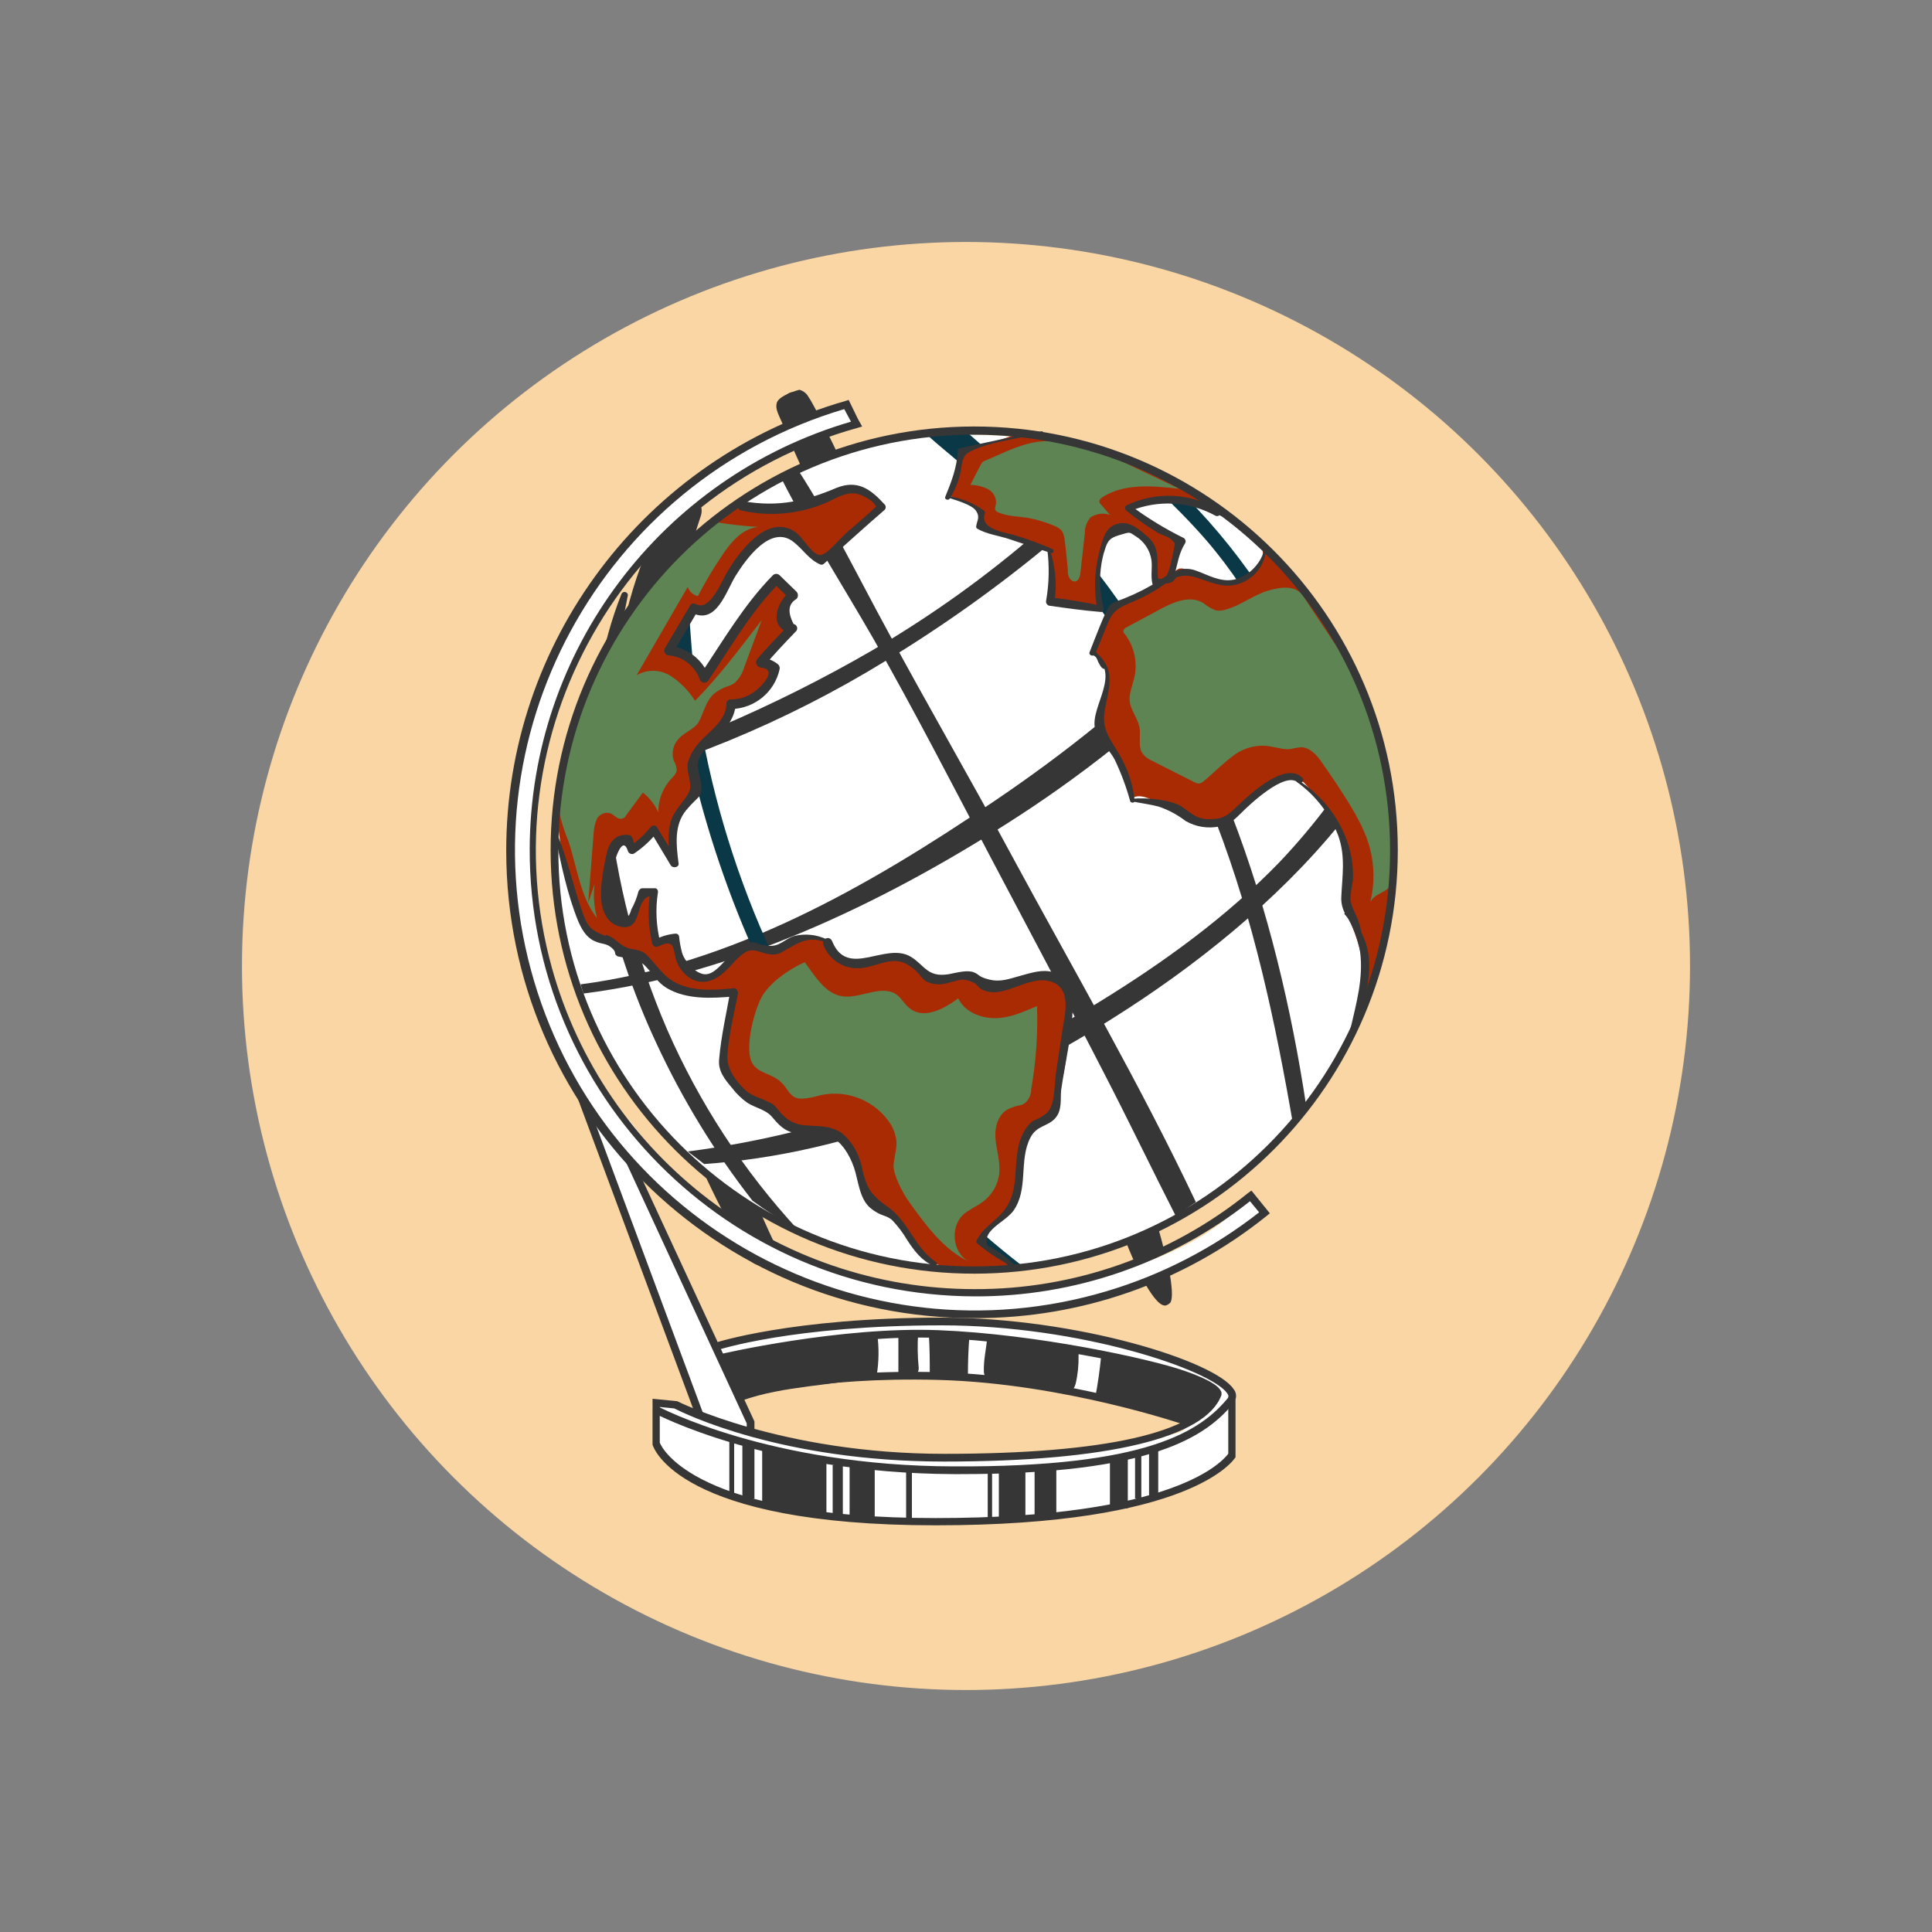 <?xml version="1.0" encoding="UTF-8"?> <svg xmlns="http://www.w3.org/2000/svg" id="_Слой_1" viewBox="0 0 400 400"><rect x="0" y="0" width="400" height="400" fill="#808080" stroke="none"/><defs><style>.cls-1{fill:#f9d6a3;}.cls-2{fill:#fff;}.cls-3{fill:#5e8453;}.cls-4{fill:#363636;}.cls-5{fill:#a92b04;}.cls-6{fill:#0a3846;}.cls-7{fill:#038187;}</style></defs><circle class="cls-1" cx="200" cy="200" r="149.9"></circle><path class="cls-7" d="m156.7,252.1c-4.8-10.7-10.5-20.5-14-31.8-3.34-11.03-5.85-22.29-7.5-33.7-1.89-12.04-2.8-24.21-2.7-36.4.2-12.7,2.6-24.5,5.4-36.8,0-.44-.35-.8-.79-.81h0c-.3,0-.57.15-.71.41-8.3,22.7-6.1,49.5-2.4,72.8,1.87,12.06,4.51,23.98,7.9,35.7,3.1,10.5,7,22.6,14.3,31,.11.14.31.16.45.05s.16-.31.05-.45h0Z"></path><path class="cls-4" d="m128.7,122.9c-8.5,21.3-7.5,47.5-2.8,69.6,2.42,11.23,6.08,22.17,10.9,32.6,4.7,10.3,10.4,20.9,19.4,28.2.4.3,1-.2.6-.6-8.4-7.6-13.5-17.4-18-27.6-4.7-10.67-8.29-21.79-10.7-33.2-2.31-11.01-3.38-22.25-3.2-33.5.3-12.1,2.8-23.4,5.1-35.2-.03-.39-.37-.67-.75-.64-.23.02-.43.15-.55.34Z"></path><path class="cls-4" d="m160.3,257.3c-11.4-23.9-17.2-50.3-20.5-76.5s-2.8-49.8,5.3-74c1.2-3.8-4.3-5.9-6.2-2.7-13.7,23-13.8,50.4-10.4,76.3,3.7,28.3,11.7,55.4,26.5,80,2,3.5,7,.4,5.3-3.1h0Z"></path><path class="cls-2" d="m258,248.5c-6.6,7.2-15.7,11.3-25.1,14.3s-19.3,4.1-29.1,4.5c-3.46.23-6.93.27-10.4.1-10.76-.78-21.22-3.85-30.7-9-.18.46-.7.69-1.16.51h0c-4.79-2.69-9.4-5.7-13.8-9-4.1-3.2-7.5-7.2-11.7-10.1-.42-.29-.55-.85-.3-1.3l-1.5-1.6c-1.4-1.5-2.6-3.3-3.9-4.9l-1.1-1c-2.2-2.1-4.05-4.53-5.5-7.2-14.38-24.53-17.02-54.21-7.2-80.9,9.9-26.2,33.4-46.7,60.3-54.6.6-1.7-1-3.6-2.9-4.1s-3.7.3-5.4.9c-50.22,19.28-75.3,75.62-56.03,125.84,2.43,6.32,5.51,12.37,9.19,18.05,12.21,18.79,30.66,32.67,52.1,39.2,21.73,6.66,45.11,5.53,66.1-3.2,8-3.3,15.6-7.9,21.5-14.3-.71-1.24-1.98-2.06-3.4-2.2h0Z"></path><path class="cls-2" d="m114.2,176.1c0-48.1,38.4-86.1,86.5-86.1s87.6,36.8,87.6,84.9-39.2,88.1-87.2,88.1c-47.94.06-86.84-38.76-86.9-86.7h0s0-.2,0-.2Z"></path><path class="cls-4" d="m247.6,248.9c-11.6-24.5-25.5-48.4-38.2-71.9-8.4-15.6-17.3-30.9-25.7-46.5-6-11-11.7-22.7-18.6-33.4-.96.88-2.04,1.62-3.2,2.2,5.7,11.2,12.7,22.1,18.9,32.9,8.5,14.9,16.3,30.1,24.3,45.3s16.1,30.3,23.9,45.5c4.9,9.5,9.6,19.3,14.5,28.9,1.3-1.09,2.67-2.09,4.1-3Z"></path><path class="cls-4" d="m274.8,166.8c-3.04,4.05-6.32,7.92-9.8,11.6-11,11.4-24,20.8-37.5,29.1-26.2,16.1-54.8,27-85.1,30.9l3.4,2.6c30.3-2.1,59.7-14.3,85.1-30.5,16.3-10.3,33.4-23.8,46.4-39.8-.72-1.37-1.55-2.68-2.5-3.9h0Z"></path><path class="cls-6" d="m265.2,117.6c-.9-1.1-1.9-2.2-2.9-3.2-1.9,2.3-3.7,4.7-5.6,6.9h0l1.3-.4,6.3-.5c.6-.7,1.1-1.5,1.6-2.2l-.7-.6h0Z"></path><path class="cls-4" d="m227.8,150.9c-.16-.32-.29-.66-.4-1-7,5.7-14.2,11-21.6,16-26.1,17.7-54.3,33.8-85.6,37.9l.6,1.9c31-3.9,61.8-18.7,87.7-35.2,7.53-4.78,14.81-9.96,21.8-15.5-.68-1.45-1.52-2.83-2.5-4.1h0Z"></path><path class="cls-4" d="m217.5,112.2l-.7-.7-1.7-1.6c-10.73,9.33-22.32,17.63-34.6,24.8-20.28,11.73-41.9,20.96-64.4,27.5-.1.8-.3,1.6-.4,2.4,23.92-5.56,46.78-14.94,67.7-27.8,12.02-7.31,23.49-15.5,34.3-24.5,0,0-.2-.1-.2-.1Z"></path><path class="cls-6" d="m243.3,100.7l-4.2.2c3.7,3.5,7.3,7.1,10.6,10.9,2.6,3.01,5,6.19,7.2,9.5l1.1-.3h2.4c-4.98-7.34-10.71-14.15-17.1-20.3h0Z"></path><path class="cls-6" d="m222.7,112.9c-.97,1.17-2.71,1.35-3.9.4l-.7-.6h0l-.6-.6-.7-.7c-1.57-1.48-3.24-2.85-5-4.1l2.7,2.7c8.17,8.87,15.5,18.48,21.9,28.7.76-1.15,2.16-1.71,3.5-1.4-5.05-8.6-10.8-16.76-17.2-24.4h0Z"></path><path class="cls-6" d="m192,90.1c2.2,2,4.6,3.9,6.9,5.9.4-2,2.3-3.2,4.3-3.7h.2l-3.3-2.9c-2.67.48-5.38.71-8.1.7h0Z"></path><path class="cls-4" d="m270.5,229.4c-3.1-20.6-8-41.2-15.5-60.7-.84.69-1.78,1.23-2.8,1.6h-.4c7.8,20.3,12.3,41.5,16,63,1-1.3,1.8-2.6,2.7-3.9h0Z"></path><path class="cls-6" d="m207.8,263.1c1.11-.62,2.34-1.03,3.6-1.2-20.2-15.7-36.9-35.1-48.6-58.3-7.73-15.28-13.38-31.52-16.8-48.3-2.8-14.2-3.3-28.4-4.2-42.6-.97,1.4-2.11,2.68-3.4,3.8-.5,29.7,8.4,62.1,21,87.5,11.3,22.9,27.6,44,48.2,59.3,0-.1.1-.1.2-.2h0Z"></path><path class="cls-4" d="m155.8,248.6c3,2.21,6.14,4.21,9.4,6-11.28-12.23-20.44-26.25-27.1-41.5-6.42-14.88-10.5-30.67-12.1-46.8-1.1-11.9-.2-23.3.9-35-1.81,4.02-3.41,8.12-4.8,12.3l-.2.4c-2,24.5,4.1,50.9,14,72,5.37,11.59,12.05,22.53,19.9,32.6h0Z"></path><path class="cls-2" d="m254.3,287.7c-1.61-2.02-3.71-3.6-6.1-4.6-3.63-1.53-7.37-2.77-11.2-3.7-27.08-6.81-55.36-7.39-82.7-1.7-2,.4-4,.8-5.8,0l-.5-.2c-.11-.22-.18-.46-.2-.7v.6c-1.6-1.1-2.5-3.1-3.3-4.9l-14-32.7c-.1-.1-.1-.3-.2-.5-3.1-2.3-6.4-5.2-7.3-8.7l-1.5-.3,23.2,61.5.8,1.3c-2.8-.9-5.6-1.9-8.5-2.6-.5-.25-1.1-.25-1.6,0-.9.7.6,1.8.4,2.9-1.7,8.6,5,12.6,12.3,15.4s20.9,5,28.6,5.4c14.9.9,29.8,1.9,44.5-.4,5.7-.9,9.8-1.4,15.1-3.5s13.4-3.7,18-9.3c1.2-2.3,1.6-11.2,0-13.3h0Zm-11.4,9.2c-28.74,7.09-58.8,6.81-87.4-.8-.6-4.6-3.1-8.7-5.2-12.9,1.63,1.73,3.71,2.98,6,3.6,4.5,1.3,9.4-.6,14.1-1.1,8.6-1.1,17.2-.4,25.8-.1,14.1.5,28,3.3,41.9,6.1,2.7.6,5.6,1.2,7.9,2.7,0,1.5-1.7,2.2-3.1,2.5h0Z"></path><path class="cls-5" d="m170.4,115.9l11.1-10,.5-.6c.09-.41.02-.84-.2-1.2-1.3-2.4-4.5-2.9-7.2-2.5s-6.2,1.8-9.3,2.7-6.6,1.4-9.6.1c-.47-.23-.98-.36-1.5-.4-.54.07-1.06.28-1.5.6-8.7,5.5-15.2,13.9-21,22.5,2.63-1.93,4.51-4.73,5.3-7.9-10.1,10-16.2,23.5-19.7,37.3-1.19,4.13-1.8,8.4-1.8,12.7.1,6.6,2.4,13,4.8,19.2.54,1.66,1.35,3.21,2.4,4.6,2.6,3,7,3.5,10.2,5.7,1.47,1.12,2.87,2.32,4.2,3.6,4.17,3.22,9.62,4.29,14.7,2.9-.28-1.69-1.01-3.28-2.1-4.6-1.2,2.3-4.8,2.2-6.8.5s-2.7-4.4-3.3-7l-3.3.6-1.1-8.5c-.08-.46-.25-.9-.5-1.3-.27-.28-.71-.28-.99,0h0s-.08.09-.11.14l-2.9,5.3c-.15.41-.43.76-.8,1-1.1.8-2.5-.5-3-1.8-1.8-3.8-1.5-8.3-.2-12.2.2-1.17.94-2.17,2-2.7,1.1-.4,2.5.8,2,1.8l4.5-4.5c1.58,2.1,3.02,4.3,4.3,6.6-.89-4.13-.02-8.44,2.4-11.9.76-.95,1.4-1.99,1.9-3.1.4-1.3.1-2.7.2-4.1.4-4.6,5-7.6,6.6-11.9.06-.56.31-1.09.7-1.5.38-.3.83-.5,1.3-.6,2.1-.5,4.4-1,5.9-2.6s1.3-4.8-.8-5.4l4.4-4.9c.4-.5,1-1.1.9-1.8s-.7-1.5-.8-2.4c.07-.96.38-1.89.9-2.7.65-2.23-.59-4.58-2.8-5.3-5.55,6.13-10.47,12.8-14.7,19.9-1.47-2.01-3.43-3.59-5.7-4.6-.32-.11-.6-.32-.8-.6-.14-.41-.06-.86.2-1.2,1.2-2.1,2.4-4.1,3.7-6,.18-.31.42-.58.7-.8.4-.3,1-.2,1.5-.3,1.57-.25,2.85-1.38,3.3-2.9.6-2.4,2.7-3.7,3.8-5.8s1.7-4.4,4.1-6c1.82-1.27,3.99-1.93,6.2-1.9.57-.04,1.15.03,1.7.2,1.6.6,2.4,2.3,3.1,3.8"></path><path class="cls-3" d="m121.8,186.8l1.1-14.2c.03-1.07.27-2.12.7-3.1.56-.98,1.72-1.44,2.8-1.1.8.3,1.4,1.3,2.3,1.1s.7-.5,1-.8l3.4-4.6c1.39,1.08,2.49,2.49,3.2,4.1-.03-2.69,1.01-5.28,2.9-7.2.41-.39.72-.87.9-1.4,0-.74-.22-1.47-.6-2.1-.49-1.48-.19-3.1.8-4.3,1-1.3,2.7-1.9,3.9-3.1s1.7-5,3.8-6.6,3-1.2,4.2-2.2c.9-.89,1.55-1.99,1.9-3.2l3.6-9.7c-4.4,5.7-8.7,11.5-13.8,16.7-1.3-2.08-3.04-3.86-5.1-5.2-2.14-1.32-4.83-1.36-7-.1l10.6-18.3c.29.98,1.1,1.71,2.1,1.9,1.44-2.79,3.05-5.49,4.8-8.1,1.9-2.9,4.3-5.9,7.7-6.2-2.95-.18-5.89-.51-8.8-1-.45-.15-.95-.15-1.4,0-.39.14-.74.38-1,.7-14.6,14.9-26.8,33.2-29.8,53.9-.35,1.68-.45,3.39-.3,5.1.47,2.19,1.14,4.33,2,6.4,1.8,5.4,2.4,11.4,5.9,15.9-.62-2.31-.79-4.72-.5-7.1"></path><path class="cls-5" d="m209.4,262.5l-5.7-4.9c-.2-.2-.3-.3-.3-.5-.07-.28,0-.58.2-.8,2.4-3.1,5.6-5.8,6.9-9.6.7-2.2.6-4.7.9-7.1s1.1-4.8,3-6.3c.77-.44,1.51-.94,2.2-1.5.93-.86,1.59-1.97,1.9-3.2,2.21-6.56,3.09-13.49,2.6-20.4.02-1.46-.4-2.88-1.2-4.1-.98-1.13-2.4-1.79-3.9-1.8-1.48.08-2.94.42-4.3,1-.5.26-1.04.43-1.6.5-1.3.1-2.5-.9-3.8-.6s-3.4-.5-5.1-1-4.4.7-6.6.4-5.2-3.7-8.2-4.6-4.6.2-6.8.7-4.8.6-6.5-1c-.68-.91-1.41-1.78-2.2-2.6-1.5-1.3-3.7-.9-5.6-.2s-3.6,1.6-5.5,1.6-2-.4-3.1-.4c-1.95.12-3.8.94-5.2,2.3-1.15.78-2.02,1.9-2.5,3.2-.4,1.38.23,2.84,1.5,3.5.41.06.79.23,1.1.5.09.26.12.53.1.8,0,2.6-1.1,5.1-1.6,7.6-1.2,5.7,1.2,12.4,6.6,14.7,1.02.34,2.03.74,3,1.2,1.3.7,2.3,1.9,3.5,2.6,2.8,1.6,6.5.8,9.4,2.3s3.6,4,4.5,6.5,1.7,5.3,3.5,7.4,5,3.2,6.8,5.5,2,4.1,3.5,5.8,5.1,2.5,8,2.6c3.5.22,7.01.18,10.5-.1h0Z"></path><path class="cls-3" d="m155.8,220.2c1.1,1.9,3.8,2.1,5.5,3.5s1.8,2.6,3.1,3.4,3.8.1,5.7-.4c5.62-1.13,11.36,1.34,14.4,6.2.6,1.04.98,2.2,1.1,3.4.1,1.6-.5,3.3-.6,5s1.7,5.5,3.4,7.8c3.4,4.7,6.9,9.5,12,12-3.2-1.9-3.7-7-1-9.6,1.2-1.1,2.8-1.7,4.1-2.7,1.94-1.42,3.18-3.61,3.4-6,.2-2.4-.6-4.7-.8-7.1s.6-5.1,2.7-6.1,2.8-.5,3.7-1.5c.65-.71,1.01-1.64,1-2.6,1-5.68,1.4-11.44,1.2-17.2-2.8,1.2-5.7,2.5-8.7,2.5s-6.3-1.3-7.6-4.1c-3,2.2-7.1,4.4-10,2.1-1.1-.8-1.7-2.1-2.8-2.9-3.1-2.1-7.3.8-11,.4s-5.9-4.3-8-7.1c-3.1,1.4-7.5,4.3-9.1,7.6s-3.4,10.6-1.7,13.4h0Z"></path><path class="cls-5" d="m252,106.5h.6c-1.3-1.28-2.93-2.18-4.7-2.6-1.78-.35-3.59-.55-5.4-.6-1.2,0-2.5-.1-3.8,0-1.51.2-2.99.6-4.4,1.2-.21.07-.38.22-.5.4-.2.4.2.8.5,1,3.06,2.35,6.34,4.39,9.8,6.1l-1,6.4c.4-.3.8-.7,1.3-.7.42-.05.85.05,1.2.3,2.9,1.31,6.02,2.09,9.2,2.3.67.03,1.35-.04,2-.2.61-.2,1.19-.5,1.7-.9,1.03-.66,1.88-1.55,2.5-2.6.57-1.01.64-2.23.2-3.3,4.9,2.5,8,7.4,10.8,12.1,5.6,9.4,10.8,19.2,13.8,29.8,4.3,15.8,3.2,32.9-1.7,48.5-.19,1.14-.84,2.15-1.8,2.8,0-.6-.5-1.3-.3-1.9.8-4.5-.5-9-2.2-13.2-.85-1.83-1.39-3.79-1.6-5.8,0-1.47.1-2.94.3-4.4.17-3.53-.59-7.05-2.2-10.2-1.57-3.14-3.59-6.04-6-8.6-.64-.8-1.58-1.3-2.6-1.4-.1.1.2.1.2-.1h-.3c-3,.1-5.5,2-7.9,3.8l-5.3,4.1c-.62.48-1.29.88-2,1.2-1.9.7-4.1-.1-6-1l-6.7-2.9c-1.6-.7-3.9-1.9-5.3-.8-1.1-4.23-2.89-8.25-5.3-11.9-.84-1.18-1.45-2.5-1.8-3.9.02-1.31.29-2.6.8-3.8.9-2.5,1.6-5.3.5-7.7-.54-.9-1.18-1.74-1.9-2.5-.23-.17-.37-.42-.4-.7-.07-.27-.03-.56.1-.8.8-1.9,1.7-3.8,2.6-5.6.35-.88.9-1.66,1.6-2.3.65-.46,1.35-.83,2.1-1.1,1.78-.73,3.52-1.57,5.2-2.5.42-.19.77-.5,1-.9.16-.27.23-.59.2-.9.17-2.16-.06-4.33-.7-6.4-.62-2.15-2.21-3.89-4.3-4.7-.6-.26-1.26-.33-1.9-.2-1.6.2-2.6,1.8-3.2,3.3-1.88,4.35-2.3,9.19-1.2,13.8l-10.3-2.4c.48-3.15.42-6.37-.2-9.5-.1-.2-.1-.4-.3-.6l-.5-.3c-3.92-1.61-7.93-3.01-12-4.2-.5-.1-1-.2-1.2-.6-.18-.65-.25-1.33-.2-2-.08-.86-.56-1.64-1.3-2.1-.75-.47-1.56-.84-2.4-1.1l-2.8-1,2.7-9.4c4.14-1.02,8.21-2.29,12.2-3.8,3.3,1.4,7.2,1.3,10.6,1.9,3.06.74,6.06,1.67,9,2.8,3.74,1.35,7.38,2.96,10.9,4.8,4.11,2.38,8.03,5.09,11.7,8.1"></path><path class="cls-3" d="m218.1,91.4c-4.8-.5-9.3,1.9-13.7,3.8-.36.1-.7.27-1,.5-.19.25-.36.52-.5.8l-2,3.9c1.29,0,2.56.3,3.7.9,1.12.61,1.75,1.84,1.6,3.1-.1.4-.3.9-.1,1.2.12.24.34.42.6.5,1.9.8,4,.8,6,1.1,2.03.36,4.01.96,5.9,1.8.51.21.96.56,1.3,1,.26.5.43,1.04.5,1.6.3,2.2.5,4.4.7,6.5-.07.52.04,1.05.3,1.5.2.48.68.8,1.2.8.8-.2,1-1.1,1.1-1.9l.9-8.1c-.03-1.21.4-2.39,1.2-3.3,1.19-.77,2.66-.96,4-.5l-1.8-2.1c-.23-.17-.37-.42-.4-.7,0-.4.4-.7.7-.9,4.6-2.9,10.5-2.3,15.9-1.7l-8.2-3.9c-6.4-3.1-13.1-6.3-20.2-5.9"></path><path class="cls-3" d="m253.8,126.2c-.64.21-1.33.28-2,.2-.95-.34-1.83-.85-2.6-1.5-2.8-1.8-6.4-.2-9.3,1.4l-6.7,3.6c-.27.12-.48.33-.6.6-.06.3.05.61.3.8,1.99,2.62,2.69,6,1.9,9.2-.4,1.6-1.1,3.2-.9,4.8s1.6,3.4,2,5.2-.5,4.4.9,5.8c.37.41.81.75,1.3,1l9.3,4.7c.3.1.6.3.9.2.26-.04.5-.14.7-.3,2-1.6,3.8-3.5,5.9-5.1,1.97-1.68,4.51-2.54,7.1-2.4,2.5.3,3.4.8,5.1.7.72-.18,1.46-.32,2.2-.4,1.8,0,3.2,1.5,4.2,2.9s2.2,3.2,3.3,4.8c2.7,4.2,5.5,8.4,6.8,13.1.98,3.7,1.02,7.58.1,11.3.9-2.1,4.3-2,4.3-4.3.1-6,.3-14-.8-19.9-1.32-7.08-3.33-14.01-6-20.7-2.6-6-7.8-12.8-11.3-18.4-1.5-2.3-4.4-2.1-7.4-1.2s-5.5,3-8.7,3.9h0Z"></path><path class="cls-4" d="m237.7,265.3c.54,1.43,1.52,2.66,2.8,3.5.4.3,1,.5,1.3.1.08-.19.11-.4.1-.6.1-1.39-.1-2.79-.6-4.1-.1-.1-.1-.3-.3-.3-.17-.09-.38-.05-.5.1l-2.9,1.6"></path><path class="cls-4" d="m234.9,260.2c.07.21.22.38.4.5h.6c1.11-.18,2.19-.52,3.2-1,.16,0,.31-.07.4-.2.09-.15.09-.35,0-.5v-4c-.2-.2-.6-.1-.9.1s-2.6,1.1-3.8,1.8-.8,0-.9,1c.2.82.54,1.6,1,2.3h0Z"></path><path class="cls-4" d="m166.9,95.9h.4l2.6-1,2.2-.9c.3-.1.5-.2.6-.5s-.1-.3-.1-.4l-1.6-3.4-.2-.2h-.4c-1.2.5-4.4,1.5-5,2.7s.7,3.7,1.5,3.7Z"></path><path class="cls-4" d="m166.4,82.1c.97.78,1.56,1.95,1.6,3.2,0,.14-.02.28-.1.4h-.3c-2.1,1-5.5,3.8-5.7,0s1.6-5.8,4.5-3.6Z"></path><path class="cls-4" d="m226.7,289.1v.5c.6-3,1-6,1.3-9,7.6.66,15,2.76,21.8,6.2.66.25,1.25.66,1.7,1.2.43.84.35,1.84-.2,2.6-.5.78-1.14,1.46-1.9,2-.88.75-1.9,1.33-3,1.7-1.5.3-3.1-.4-4.5-.9-5.2-2.1-9.7-3.9-15.2-4.3h0Z"></path><path class="cls-4" d="m223.3,280.6c.05,1.98-.15,3.97-.6,5.9-.5,1.7-1.3,1.6-2.9,1.3-3.8-.8-7.7-1.4-11.6-1.9-1.8-.2-4.4.4-4.5-1.9s.5-4.8.7-7.1c6.14.35,12.23,1.26,18.2,2.7.2.1.4.1.5.3.18.19.25.45.2.7h0Z"></path><path class="cls-4" d="m195.3,276.2h-3c.2,2.9.2,5.7.2,8.6,2.5-.3,4.9.2,7.3.2h.3c.3-.1.3-.4.3-.6,0-2.6.1-5.1.3-7.7-.91-.4-1.9-.6-2.9-.6-.8-.1-2.1.8-2.5.1h0Z"></path><path class="cls-4" d="m187.3,276.1h-1.3v8.6c1.1-.4,2.3,0,3.5-.2l.4-.2c.25-.35.35-.78.3-1.2-.23-2.36-.27-4.73-.1-7.1l-2.8.1h0Z"></path><path class="cls-4" d="m181.6,276.1c.42,2.89.38,5.82-.1,8.7-9.2,2.2-19,2-28,5.2-.2,0-.4.1-.6,0l-.3-.4-1.8-4.1c-.4-.9-2-3.2-1.9-4.1s3.1-.7,4.3-.9c6-1.2,12.1-2.4,18.2-3.2.9-.1,10.1-1.3,10.2-1.2h0Z"></path><rect class="cls-4" x="204.5" y="304.3" width=".9" height="10.62"></rect><rect class="cls-4" x="237.9" y="300.2" width="1.9" height="9.39"></rect><rect class="cls-4" x="229.8" y="302" width="3.7" height="10.28"></rect><rect class="cls-4" x="235" y="300.9" width="1.3" height="9.36"></rect><rect class="cls-4" x="214.2" y="303.7" width="4.5" height="10.13"></rect><rect class="cls-4" x="206.8" y="303.7" width="5.5" height="10.54"></rect><rect class="cls-4" x="151" y="297.8" width="1" height="11.77"></rect><rect class="cls-4" x="175.9" y="303.3" width="5.2" height="11.56"></rect><rect class="cls-4" x="172.4" y="303.3" width="2.1" height="10.9"></rect><polygon class="cls-4" points="171.1 302.5 157.8 299.4 157.8 311.1 171.1 313.8 171.1 302.5"></polygon><rect class="cls-4" x="187.6" y="304.3" width="1.2" height="10.62"></rect><polygon class="cls-4" points="156.2 310.3 153.7 310.3 153.7 298.3 156.2 299.2 156.2 310.3"></polygon><path class="cls-4" d="m203.1,257.6c1.27.68,2.48,1.49,3.6,2.4,1.1.8,2,1.8,3.1,2.5.15.07.33,0,.4-.14.04-.08.04-.18,0-.26-1.8-2.1-4.6-3.6-6.9-4.9-.2-.2-.4.2-.2.4h0Z"></path><path class="cls-4" d="m115,173.1c1.1,5.7,2.5,12.2,4.7,17.6.7,1.6,1.6,3.3,3.3,4.1s2.4.4,3.6,1.4.4,1.2,1.1,1.7,4,.1,5.9,2.1,2.5,3.4,4.5,4.6c4.1,2.4,9.3,2.1,13.9,1.7l-.8-1.1c-.8,4.6-1.9,9.3-2.3,14-.3,2.5,1.1,4.2,2.7,6.1.88,1.15,1.92,2.16,3.1,3,1.7,1.1,3.8,1.4,5.1,2.9s2.5,3.1,5.3,3.5,4.7-.2,6.9.7,3.9,3.7,4.8,6.3,1.1,6.5,3.4,8.4,3.2,1.3,4.6,2.6c1.14,1.22,2.15,2.56,3,4,1.5,2.3,3,4.3,5.5,5.4.5.2.9-.5.5-.8-4.3-2.8-5.6-8.2-9.8-11.3-1.9-1.3-3.7-2.7-4.6-5s-.8-3.3-1.4-4.9c-.7-2.14-1.98-4.04-3.7-5.5-2.3-1.6-4.8-1.4-7.5-1.6s-4.3-1.4-6-3.6c-.42-.54-.97-.95-1.6-1.2-1.9-1-3.6-1.2-5.2-2.8s-3.5-4-3.4-6.7c.2-4.3,1.4-8.8,2.2-13,0-.5-.3-1.1-.8-1.1-5.1.5-11,.9-14.8-3.2s-3.1-4.4-6.8-5c-1.7-.4-2.5-1.6-3.9-2.4s-.9-.1-1.3-.3c-3-1.1-3.5-2-4.5-4.5-1.9-5.4-3.1-10.9-5.2-16.2.07-.15,0-.33-.14-.4-.15-.07-.33,0-.4.14,0,0-.01.03-.02.04-.04.11-.02.23.06.31h0Z"></path><path class="cls-4" d="m171.2,194.5c-2.11-1.02-4.52-1.27-6.8-.7-2.1.7-3,2.3-5.5,2s-2-.8-3.2-.7-3.6,1.8-5,3.2-3,3.6-4.9,3.4-4.1-2.7-4.6-4.5c-.29-1.08-.49-2.19-.6-3.3-.05-.38-.4-.65-.79-.6h0c-1.51.14-2.97.58-4.3,1.3l1.2.5c-.86-3.36-1.03-6.87-.5-10.3.1-.4-.2-1-.7-.9h-2.51c-.4,0-.6.3-.8.6-.33,1.33-.84,2.6-1.5,3.8-.7,2.7-2.1,2.1-4.4-2-.02-.7.02-1.4.1-2.1.1-1.5.4-3.1.6-4.6s1.9-6.9,3-3.4c.16.47.67.73,1.14.57h0l.16-.07c1.77-1.19,3.36-2.64,4.7-4.3l-1.3-.2,4.2,7c.4.6,1.7.4,1.6-.4-.5-3.8-1-8,1.6-11.1s3.3-2.5,3.1-5.1-1.5-4.1,0-6.4,2.7-2.8,4-4.2,3-3.6,3.1-6.2l-.9,1c4.82-.11,8.95-3.49,10-8.2.11-.47-.09-.95-.5-1.2-.99-.74-2.17-1.19-3.4-1.3l.7,1.8c2.1-2.5,4.3-4.8,6.5-7.1.39-.3.47-.86.17-1.25h0c-.14-.19-.34-.31-.56-.35-1.3-2.5-1.1-4.2.6-5.2.39-.42.39-1.08,0-1.5l-3.5-3.4c-.39-.38-1.01-.38-1.4,0-6,6.1-10.4,13.7-15.1,20.7l1.9.3c-1.3-3.56-4.53-6.05-8.3-6.4l.8,1.5,5.2-8.8-1.4.4c5.2,2.8,7.2-4.4,9.2-7.6s7.3-10.9,12.1-6.9c2,1.6,3.1,3.6,5.5,4.6.3.06.61-.05.8-.3,4.1-3.6,8.2-7.4,12.4-11,.33-.29.36-.8.07-1.13h0s-.04-.05-.07-.07c-2.9-3.2-5.6-5.1-9.9-3.4-6.6,2.8-12.1,4-19.2,2.8-1.2-.1-1.7,1.7-.5,1.9,5.86,1.32,11.98.76,17.5-1.6,2.3-1,4.7-2.8,7.5-1.5s2.5,2,3.4,3v-1.2c-2,1.9-4.1,3.7-6.2,5.5s-4.5,5.1-6,5-3.4-3.3-4.4-4.2c-.95-.92-2.18-1.49-3.5-1.6-3.2-.2-6,2.4-7.9,4.6-1.21,1.39-2.28,2.9-3.2,4.5-1.1,1.6-3.6,8.5-6.6,6.9-.41-.28-.96-.18-1.25.22v.08l-5.2,8.8c-.28.48-.11,1.09.36,1.37h0c.16.09.34.14.53.13,2.87.29,5.32,2.19,6.3,4.9.14.53.69.85,1.22.71.24-.06.44-.21.58-.41,4.7-7,8.9-14.4,14.8-20.3h-1.45l3.5,3.4v-1.5c-2.8,2.3-4.5,7.5.3,8.6l-.5-1.7c-2.2,2.3-4.4,4.6-6.5,7-.39.47-.33,1.16.13,1.55.16.14.36.22.57.25,3.6.4.3,3.7-.9,4.7-1.46,1.22-3.3,1.9-5.2,1.9-.49-.06-.94.29-1,.79h0v.21c-.2,4-4.3,5.9-6.4,8.9-.73.96-1.27,2.04-1.6,3.2-.3,1.8.6,3.4.5,5.2s-3,4-3.9,6.6-.6,6.1-.2,9.1l1.6-.5c-1.5-2.3-2.9-4.6-4.3-6.9-.17-.41-.64-.6-1.05-.42-.02,0-.03.02-.05.02-.09.04-.16.1-.23.17-1.27,1.57-2.75,2.95-4.4,4.1l1.3.5-.7-2.2c-.11-.37-.42-.64-.8-.7-3-.3-4.2,1.8-4.7,4.4s-1.9,8.6-.3,11.8c.7,1.76,2.41,2.91,4.3,2.9,3.8-.3,1.7-6.5,6-6.6l-.8-1c-.62,3.69-.48,7.47.4,11.1.18.46.7.69,1.16.51h0c4-2,2.9,1.1,4,3.4.6,1.38,1.61,2.53,2.9,3.3,2.1,1.1,4.2.6,6.1-.8,1.13-.93,2.17-1.97,3.1-3.1.8-.7,1.8-1.8,3-2s2.8.7,4.1.8c.94.16,1.91-.06,2.7-.6,3.1-1.7,5-3.3,8.8-1.9.3.2.6-.4.2-.6l.07.02h0Z"></path><path class="cls-4" d="m210.3,262.1c-2.7-1.4-8-3.7-5.3-7.1,1.3-1.6,3.5-2.6,4.8-4.3,3.2-4.5,1.1-10.4,3.5-15.1,1.3-2.6,3.5-2.3,5.1-4s1.1-4.2,1.3-5.9c.8-5.7,2.3-11.6,2.4-17.3,0-3.4-1.2-6.8-4.9-7.3-2.1-.3-4.3.5-6.2,1s-3.8,1.3-6.2.7-1.9-1-3.2-1.5-3.2,0-5.2.4c-4.4.7-4.9-1.8-7.8-3.6-5.3-3.2-13.1,4.6-16.3-3.2-.5-1.3-2.3-.6-1.8.8,1.26,3.23,4.57,5.17,8,4.7,3.1-.3,6.2-2.5,9.2-.8s2.7,3,4.5,3.8c1.32.48,2.76.52,4.1.1,2.2-.5,2.9-1.2,5.4,0,.7.4,1,1.2,1.9,1.5,4.3,1.9,9.3-3.2,13.9-1.8s2.9,7,2.4,10.5-.9,5.8-1.3,8.7-.1,6.8-2.2,8.3-2.4.9-3.5,2.3c-2.5,3-2.4,6.9-2.7,10.6s-1.1,6.1-3.7,8.5-3.2,2.7-4.3,4.7c-.1.2-.1.5.1.6,2.35,2.03,4.97,3.72,7.8,5,.2.1.4-.1.2-.3Z"></path><path class="cls-4" d="m278.4,189.3c6.1,6.6,3,13.9,2.3,21.7,0,.3.4.3.5,0,2.7-7.9,4.2-15.7-2.5-22-.08-.08-.22-.08-.3,0s-.08.22,0,.3Z"></path><path class="cls-4" d="m268.5,161.9c3.91,2.8,6.9,6.7,8.6,11.2,1.5,4.3.8,8.2.6,12.6-.07,1.34.28,2.67,1,3.8,1.44,2.32,2.43,4.9,2.9,7.6.7,5.4-.8,10.7-2,15.9-.1.4.6.6.7.2,1.3-5.2,2.4-10.7,2.1-16.1-.09-2.21-.49-4.4-1.2-6.5-.5-1.4-1.5-3-1.6-4.4.05-1.28.22-2.55.5-3.8.5-8.4-4.4-16.6-11.4-20.9-.2-.1-.4.2-.2.4Z"></path><path class="cls-4" d="m234.3,165.9c1.9.4,3.7.6,5.6,1.1,2.02.68,3.91,1.7,5.6,3,2.12,1.21,4.61,1.6,7,1.1,2-.3,3.2-1.5,4.6-2.9s8.9-8.6,11.6-6.2c.6.5,1.6-.4.9-1-3.5-3.4-10.7,3.3-13.2,5.7s-3.3,2.9-6.1,2.9-3.9-1.5-5.8-2.7-7-1.9-10.1-1.5c-.15.06-.23.23-.18.39.02.04.05.08.08.11h0Z"></path><path class="cls-4" d="m226.2,135c.52.63.92,1.34,1.2,2.1.3.5.5,1.1,1.1,1.4l.4-.2c.3-1.3-1.6-2.8-2.3-3.6s-.5.1-.4.3Z"></path><path class="cls-4" d="m226.1,135.5c6.4,3.7-.4,10.7.6,15.3.4,2.1,3.1,4.5,4.1,6.5,1.32,2.77,2.39,5.64,3.2,8.6.2.4,1,.4.9-.2-.27-2.75-1.05-5.43-2.3-7.9-1.8-3.8-4.7-6.1-3.9-10.6s2.7-9.4-2.4-12c-.3-.1-.5.2-.2.3h0Z"></path><path class="cls-4" d="m261.7,114c-.84,2.97-3.21,5.26-6.2,6-2.9.6-5.4-1-8-1.9s-4.5.1-7.5,2.1c-2.22,1.42-4.56,2.62-7,3.6-1.1.5-2.4.7-3.2,1.5s-3.1,6.9-4.2,9.7c-.3.7.9,1.1,1.2.3l2.7-6.6c1.2-2.9,3.3-3.3,5.9-4.5,2.04-.9,3.98-2.01,5.8-3.3,2.6-1.8,4.1-2.2,7.2-1.1s5.6,2.1,8.6.9c2.78-1.11,4.73-3.64,5.1-6.6,0-.3-.4-.4-.4-.1Z"></path><path class="cls-4" d="m252.1,106.2c.35.53.98.8,1.6.7.1-.1.1-.3,0-.3-.55-.04-1.07-.25-1.5-.6-.5-.5-.2.1-.1.2Z"></path><path class="cls-4" d="m216.8,113.5c.48,3.59.42,7.23-.2,10.8-.13.47.14.96.6,1.1,3.5.5,7.1,1,10.7,1.3.4.1.7-.4.6-.8-.58-2.29-.82-4.64-.7-7,.09-1.45.32-2.89.7-4.3.7-2.2.8-3.1,3.2-3.8s2-.7,3.4.2c1.79,1.09,3,2.92,3.3,5,.2,1.6-.2,3.2.2,4.9.14.36.54.54.9.41.07-.02.14-.06.2-.11.8-.8,2.2,0,3.2-.9s.2-1,.3-1.4c.7-2.5.8-4.2,2.2-6.5.16-.36.03-.78-.3-1-3.9-1.92-7.62-4.19-11.1-6.8v1.2c5.74-2.38,12.26-2.01,17.7,1,.36.15.77-.01.92-.37h0c.12-.29.03-.63-.22-.83-5.78-3.55-12.98-3.93-19.1-1-.6.2-.4,1,0,1.2,2.03,1.65,4.17,3.15,6.4,4.5.9.5,2.3.8,2.9,1.5s.8.3.4,2.1-.9,5.1-1.9,5.7-1.5-.2-2.4.6l1.2.3c-.7-3.4.7-6.7-2.2-9.3s-4.5-3.4-6.8-2.6-2.8,3.9-3.3,5.7c-1.03,3.89-1.17,7.95-.4,11.9l.8-.8c-3.4-.7-6.9-1.3-10.3-1.7l.6,1c.58-3.8.21-7.68-1.1-11.3-.1-.3-.5-.2-.4.1h0Z"></path><path class="cls-4" d="m196.2,103c1.4.5,5,1.4,5.9,2.8s.1,2,0,3.3c.02.18.14.33.3.4,1.9,1.1,4.4,1.4,6.5,2.1l8.7,2.9c.4.2.8-.6.3-.8-2.34-1.05-4.75-1.95-7.2-2.7-2.3-.8-7.9-1.2-6.8-4.7.1-.2,0-.4-.2-.6-2.2-1.57-4.73-2.6-7.4-3-.3-.1-.4.3-.1.3h0Z"></path><path class="cls-4" d="m215.7,89.3c-5.7,1-11.4,2.3-17,3.5-.27.05-.45.31-.4.58h0c-.2,3.5-1.3,6.3-2.6,9.5-.2.5.6.8.9.4.94-1.48,1.65-3.1,2.1-4.8.6-2.1.1-4.1,2.4-5.1,4.3-2.1,10-2.5,14.6-3.8.3-.08.2-.38,0-.28Z"></path><rect class="cls-4" x="131.82" y="224.93" width="1.6" height="70.29" transform="translate(-82.34 62.54) rotate(-20.4)"></rect><path class="cls-4" d="m198.8,305.2h-1.4c-38.6-.2-61.7-12.5-61.9-12.6l.7-1.4c.3.1,23,12.3,61.2,12.4,40,.2,51.3-7.2,57.1-14.5l1.2,1c-5.9,7.5-17.4,15.1-56.9,15.1h0Z"></path><path class="cls-4" d="m245.6,295.1c-.3-.1-25.3-8.7-51.2-9.4s-40,3.7-40.2,3.8l-.5-1.5c.2-.1,14.6-4.6,40.7-3.9s51.5,9.4,51.7,9.5l-.5,1.5Z"></path><path class="cls-4" d="m193.7,315.8c-53.1,0-58.4-16-58.6-16.7v-9.5l5.1.5c.2.1,21.7,10.9,55.3,10.9s52.4-4.5,55.8-12.4c-.4-.4-1.9-1.7-6.6-3.3-7.2-2.5-30.8-7.5-50.5-8.3s-44.6,4.9-44.8,4.9l-.4-1.5c.3-.1,25-5.8,45.3-5s43.7,5.9,50.9,8.4,7.5,4,7.7,4.5v.5c-3.2,8.9-23.6,13.8-57.4,13.8s-53.9-10-55.9-11l-3-.3v7.4c.5,1.2,7.4,15.6,57.1,15.6s59.4-11.8,60.6-13.3v-11.8c.1-.1,0-.4-.2-.7-3.2-4.8-30.3-14.1-59.1-14.1-30.9,0-46.5,5.1-46.7,5.2l-.5-1.5c.2-.1,16.1-5.3,47.2-5.3,28,0,56.6,9,60.4,14.8.49.58.64,1.38.4,2.1v12c-.4.6-9.1,14.1-62.1,14.1h0Z"></path><polygon class="cls-4" points="156.2 296.6 154.6 296.6 154.6 294.7 129.6 240.6 131 239.9 156.2 294.3 156.2 296.6"></polygon><path class="cls-4" d="m241.1,259.1c-.5-2-1-3.8-1.3-4.8l-1.5.4c.5,1.7,1,3.5,1.4,5.1.43-.29.91-.53,1.4-.7h0Z"></path><path class="cls-4" d="m236.6,261.4c-.8-1.9-1.6-3.7-2-4.9l-1.5.5c0,.1.9,2.4,2.1,5l1.4-.6Z"></path><path class="cls-4" d="m240.7,263.7h-.2c.45,1.59.62,3.25.5,4.9-1.17-1.25-2.15-2.66-2.9-4.2l-1.4.7c1.5,2.7,3.2,5.2,4.5,5.2h.1c.38-.1.73-.31,1-.6.6-.9.3-3.6-.2-6.6l-1.4.6h0Z"></path><path class="cls-4" d="m163.1,88.1c.31-.08.65,0,.9.2-.69-1.41-1.22-2.88-1.6-4.4.87-.73,1.9-1.24,3-1.5h0c.26.21.49.44.7.7.75,1.19,1.42,2.42,2,3.7l1.5-.7c-1-1.8-1.8-3.4-2.2-3.9-.39-.74-1.08-1.29-1.9-1.5l-.7.2c-1.2.4-3.7,1.3-4,2.6s.4,2.3,1.6,5.1l.7-.5h0Z"></path><path class="cls-4" d="m171,89c-.38.39-.78.76-1.2,1.1l2.2,4.5,1.4-.7c-.1-.2-1.1-2.4-2.4-4.9Z"></path><path class="cls-4" d="m163.8,92l2.2,4.9,1.5-.6c-.8-1.6-1.5-3.3-2.2-4.8l-1.5.5Z"></path><path class="cls-4" d="m201.8,263.7c-48.44.06-87.74-39.16-87.8-87.6-.06-48.44,39.16-87.74,87.6-87.8,48.44-.06,87.74,39.16,87.8,87.6v.2c-.06,48.36-39.24,87.54-87.6,87.6h0Zm0-173.7c-47.55-.06-86.14,38.45-86.2,86s38.45,86.14,86,86.2,86.14-38.45,86.2-86v-.1c0-47.51-38.49-86.04-86-86.1h0Z"></path><path class="cls-4" d="m201.8,272.9c-53.46.11-96.89-43.15-96.99-96.61-.09-43.32,28.62-81.43,70.29-93.29l.6-.2.3.6,1.6,3.3.9,1.6-1,.3c-48.32,13.4-76.64,63.43-63.24,111.76,10.91,39.34,46.72,66.56,87.54,66.54,20.59.07,40.58-6.96,56.6-19.9l.7-.5,3.8,4.7-.6.5c-17.14,13.8-38.5,21.28-60.5,21.2h0Zm-27-188.2c-50.44,14.97-79.19,68-64.22,118.44s68,79.19,118.44,64.22c11.49-3.41,22.24-8.96,31.67-16.36l-1.9-2.3c-16.22,12.83-36.32,19.78-57,19.7-51.03-.16-92.27-41.65-92.12-92.68.13-40.96,27.2-76.94,66.52-88.42l-1.4-2.6h0Z"></path></svg> 